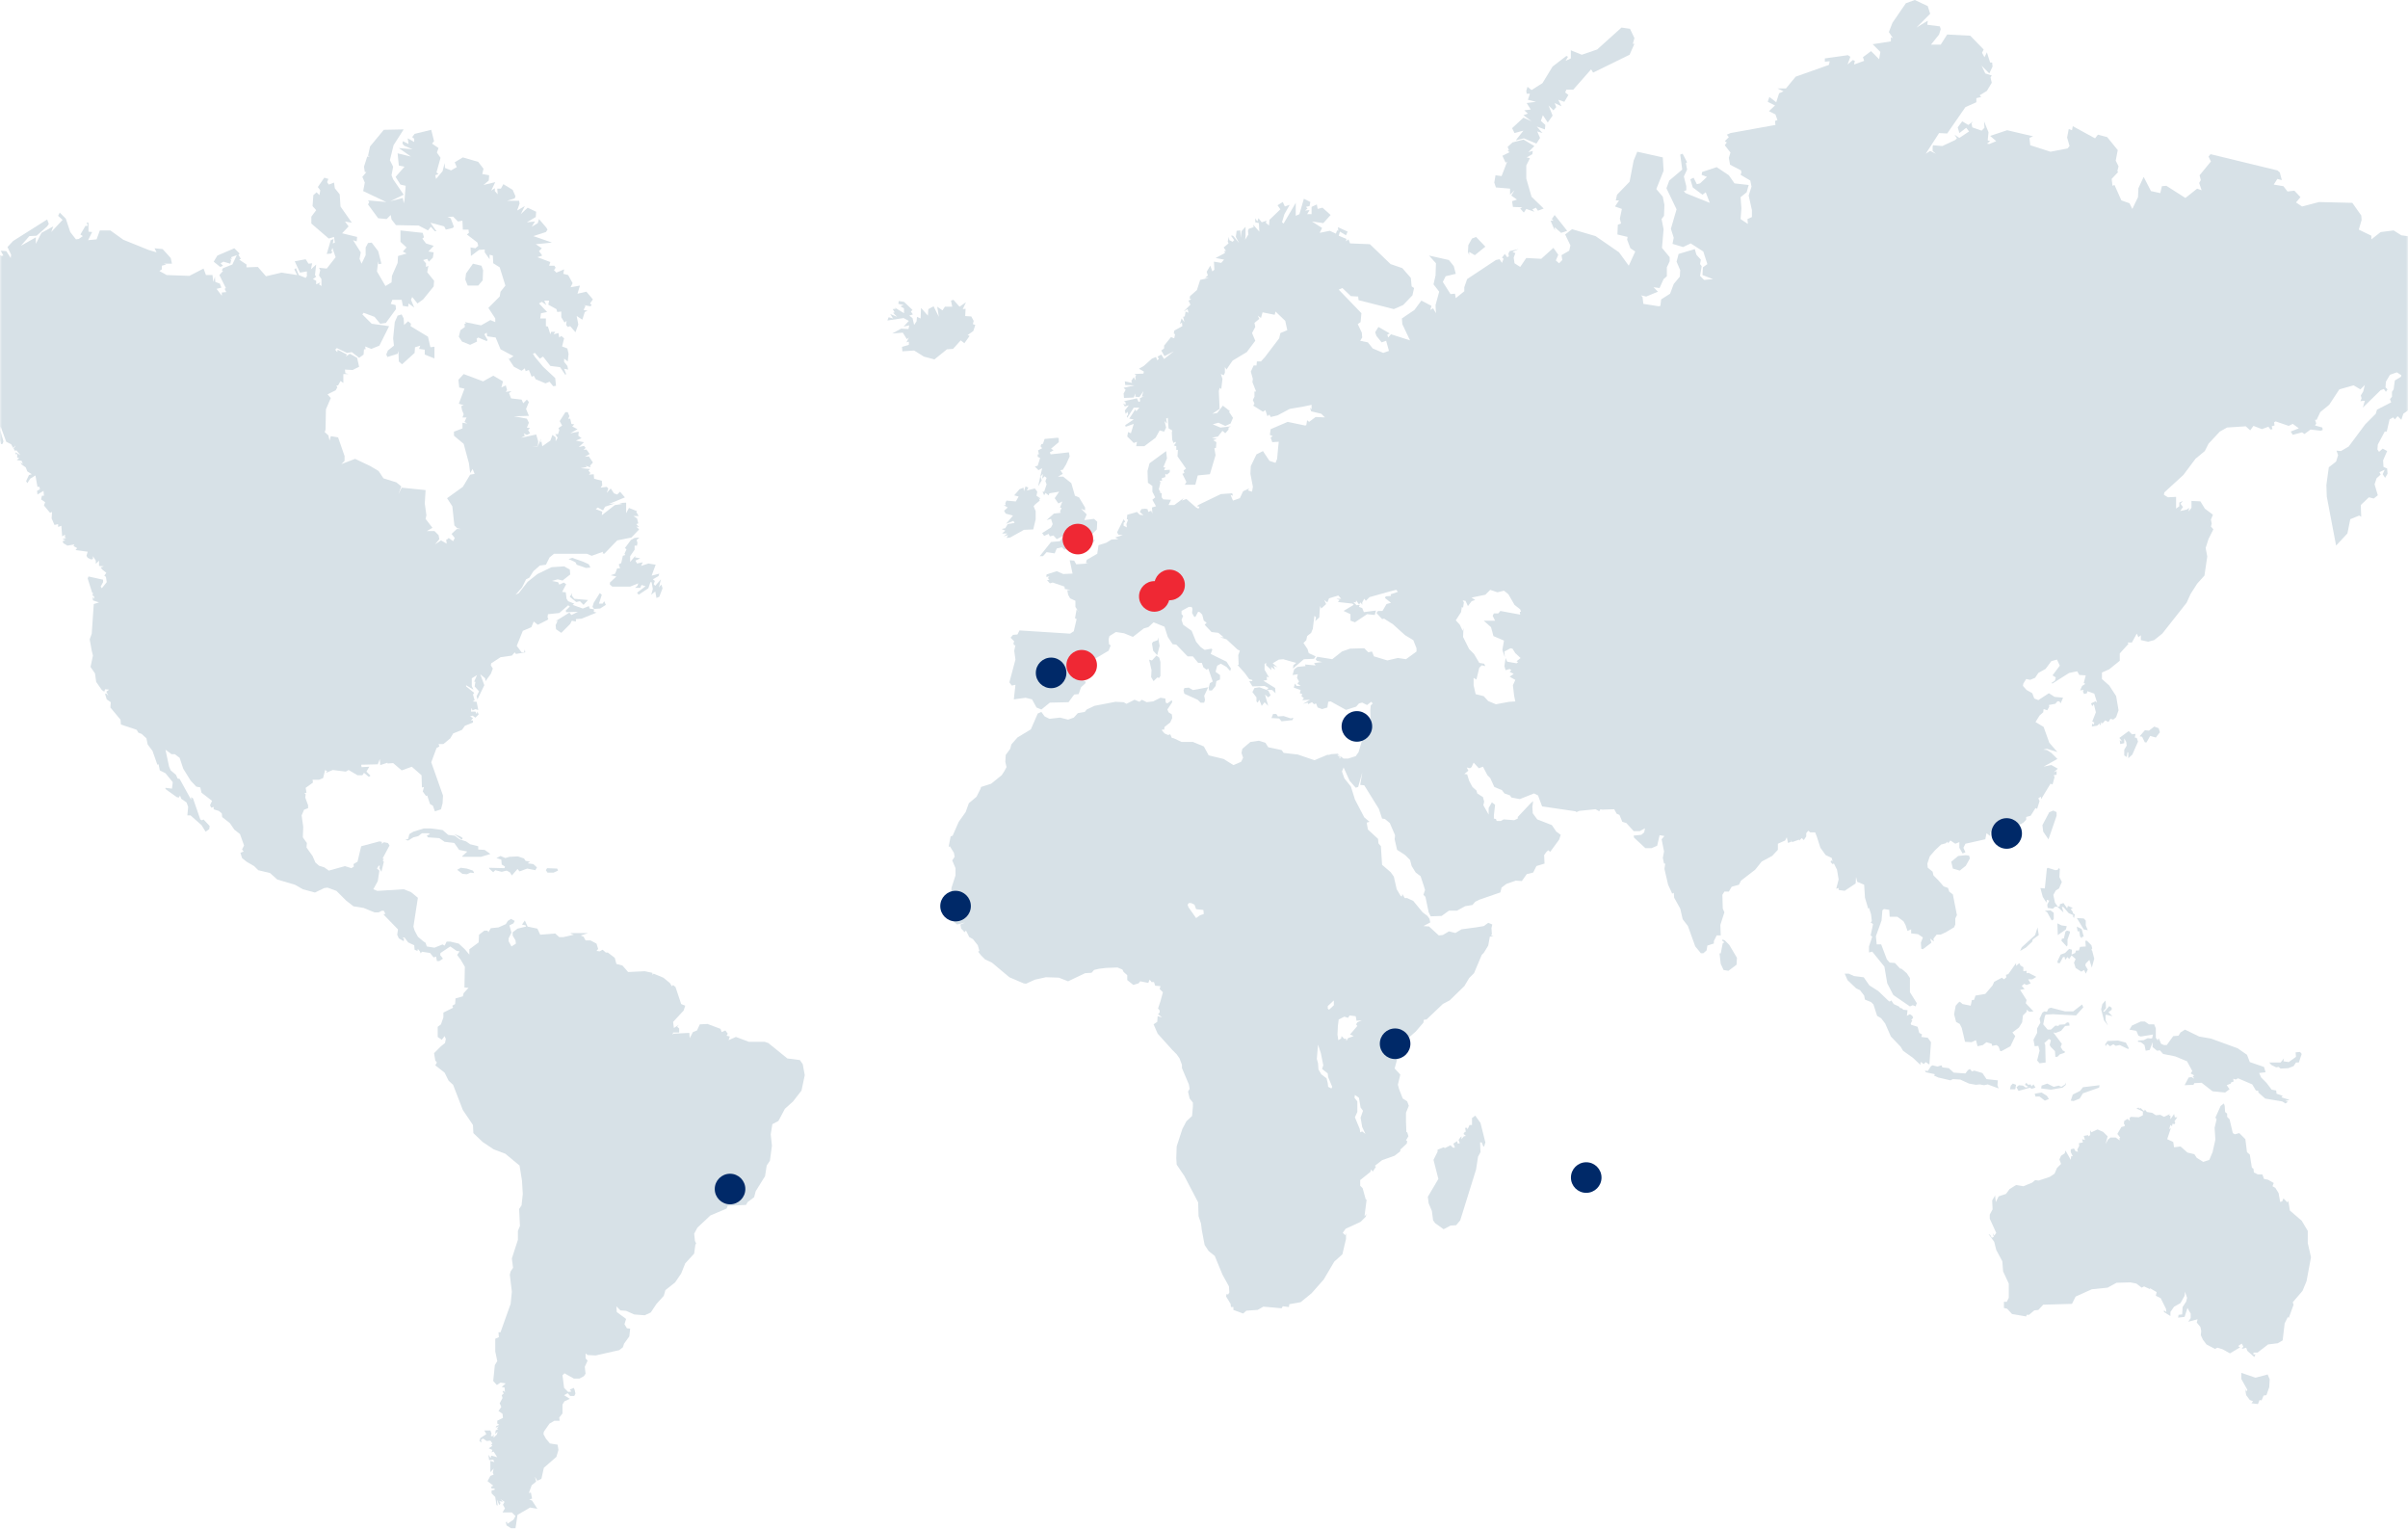<?xml version="1.0" encoding="UTF-8"?>
<svg width="630" height="400" xmlns="http://www.w3.org/2000/svg" xmlns:xlink="http://www.w3.org/1999/xlink"><defs><path id="a" d="M0 0h630v472H0z"/></defs><g transform="translate(0 -36)" fill="none" fill-rule="evenodd"><mask id="b" fill="#fff"><use xlink:href="#a"/></mask><g mask="url(#b)" fill="#D7E1E7"><path d="M451.253 281.965l-.532-.213-.211.213.636.53-.425.213-.529 2.654h-.317l.317 2.757.742 1.592 1.273.212 2.118-1.591.106-1.805-2.013-3.395zM142.817 263.608l.424.636h1.59l1.166-.53-.212-.53-2.65-.107zM125.117 78.338l-4.028-1.168-2.12 1.274.53 1.273-1.483.849-1.591-.637-.105-1.273-.53 2.122-1.697 2.016-.212-.955.848-.318-.53-.425 1.06-3.82-.953-1.38.423-1.166-1.696-1.168.53-.637-.742-2.97-4.345 1.061-.636.848.53.425v.849l-1.696-.955.212 1.486-1.484-.744-.106.637.424.531 2.225.955-3.602-.318 3.18 2.228-3.498-.849.318 3.184 1.483.318-2.331 2.653 1.272 2.016 1.377.318-.318 3.82-.212.742-.212-1.379-3.285.85 3.497-1.699-2.756-4.032-.423-1.06.423-2.23-.848-1.697.954-3.926 2.65-4.139-5.194.107-3.603 4.35-.53 2.441.424.212h-.636l-.848 2.653.212 1.38h.424l-1.06 1.273.636 1.485-.424 2.23 6.042 2.863-4.77-.424.318.424-.318.637 2.65 3.608 2.225.212 1.06-1.062.213 1.168 1.165 1.486 5.936.106 2.438 1.273.741-.955 1.06 1.168h.424l-.318-.425-1.272-1.804 3.604.955.424.85 1.803-.425.317-.319-.848-2.228-.847-.318 1.483-.106 1.272 1.273 1.166-.212.106 2.334h1.483l.107.849-.53.424 2.756 2.122.212.85-.742.637-1.272-.213.106 2.229 2.12-1.593 1.483-.106v.744l1.272 1.803v-1.167l.849.212.105 2.016 1.696 1.062 1.484 4.774-1.271 1.592-.213 1.273-2.968 2.972 1.803 2.759v.955l-1.273-.532-2.437 1.38-4.24-.848.318.424h-.425l.107.848-1.166.85-.424 1.698.848 1.273 2.12.849 1.802-.85-.106-.742.424-.318 2.225.955.212-.319-.848-1.485.636-.424.106.954 2.226.319 1.273 3.077 3.391 1.804-1.166.742-.424-.53 1.696 2.546 2.014 1.061.848-.636.21.743.85-.319.742 1.805.53-.32.53.956 2.543 1.062 1.06-.426.954 1.168.742-.106-.211-2.016-3.18-2.972-2.12-2.546-.53-.849.53-.212 1.271 1.485.848-.53 1.908 2.44 2.544.318 1.378 2.016.211-.21-.529-1.381 1.06.212-.213-.955-.847-1.06v-.85l.954.743.211-2.016-.318-1.38-1.378-.53.531-2.123-.742-.636-.53.425-.212-1.168-1.272.319.425-.638h-1.061l-.212.638-.636-2.016-.53-.106v-2.016h-1.484l.212-1.38 1.59-.318-2.12-2.229.742-.424 1.166.849-.53-1.168h1.272l-.212 1.061 2.12 1.168.212.743 1.06-.107v1.487l.848 1.378.53-.424-.107 1.062.425.53.635-.212 1.379 1.591.742-2.016-.424-2.228 1.484.955.636-2.016.741-.318-1.06-.213.53-1.061-.53-.212 1.802.318.318-.318-.424-.425.742-1.06-1.696-2.017-2.331.53.636-2.122-2.438.425.53-1.061-1.166-2.122-1.273-.319.213-1.167-2.013.85-.637-.638.424-.636-.318-.532h-1.378l.318-.954-3.392-1.273 1.272-.425-.848-1.167.742-.742-1.59-1.061 4.24-.426-4.875-1.697 3.285-1.061.424-.637-.318-.53-1.908-2.229-.318 1.061-1.59.955.848-1.379-2.12.212 2.332-1.38.106-1.379-2.225-1.06-1.803 1.697 1.06-2.123-2.013 1.168.635-1.804-.105-.743h-3.18l2.014-.637.211-.53-.74-1.698-2.44-1.486-.635 1.168h-.954l.106 1.485-.742-.848v-.743l-.954.636 1.06-2.228-3.074.743 1.378-1.167.106-1.38-1.802-.318.318-1.38zM166.029 176.702l-.954.53-1.59 2.123.424.318-.53 1.168.212.319-.636.21-.424 1.912-.636.318.318 1.061h-.742l-.53 1.38-1.165.424 1.483.318-1.695 1.592v.53l.636.53h4.663l2.12-.848-.212.637-.636.53h1.378l.318-.743 1.06.319-2.226 1.697.424.53 2.543-1.697.53-1.591h.318l.318 1.803-.424 1.486 1.06-.849.318 1.698.742-.319.849-2.228-.318-.955-.637.743.53-2.122-1.484 1.698-.424-.425.318-.849-.53-.424 1.485-.849.21-.637-2.013.53 1.06-2.864-1.908-.318-1.907.636.423-.955-1.483.319-.424-.743 1.272-.637-1.378-.212.106-.425-1.378 1.592v-1.485l1.166-1.699v-1.06h.636l.106-.743-.212-.743.742-.637zM128.296 259.363l-1.484-1.06-1.695-.107v-.849l-2.12-.53-1.06-.743-1.697-.53-1.271-.956-1.696-.212-1.484-1.273-3.18-.425h-1.696l-2.756.85-1.06.636-.318 1.273-.74.213.74.211 1.378-.847 1.273-.32.954-.743h1.696l.423.213-.847.424.318.426 2.967.21 1.378.956 2.544.318 1.271 1.804 2.12.425-1.378 1.273.212.106h4.77z"/><path d="M118.863 254.164l1.802 1.38h.318v-.425l-.743-.425zM129.568 263.608l1.696.424 1.272-.318.847.424.53.849 1.484-1.698.53.637 2.014-.743 2.12.425.424-.743-.954-.849-1.484-.212.636-.425-1.166-.212-.424-.636-1.59-.531-2.225.106-1.06.318-1.272-.53-1.06.53 1.272.425.106 1.273.848.53-.106.425-4.028-.106v.212l1.06.955zM120.558 262.97l-.953.531 1.377 1.062 1.166.106.954-.425.955.106-.319-.635-1.59-.532z"/><path d="M209.273 313.267l-3.285-.423-4.982-4.034-.954-.317h-4.134l-3.391-1.274-1.908.85.318-.956-.848-.213.318-.53-.636-.848-.954.424-.318-.849-3.392-1.273-2.014.105-.742 1.593-1.06.424-.847 1.593-.106-1.382-4.134.214-.212.318.106-.638h1.59v-1.06l-.53-.425.424-.53-1.272.85-.212-1.593 2.756-2.97.424-1.274-1.06-.425-1.484-4.457-.636-.53-.318.318-.53-.848-1.695-1.38-2.544-1.06-.318.317v-.53l-2.014-.424-4.346.21-1.484-1.696-1.59-.425-.424-1.592-1.801-1.378h-.53l-.848-.744-.742.424-.848-.105.423-.53-.423-1.38-1.59-.85h-1.272l-.53-.954-.741-.319 1.907-.636h-4.346l-.318.106.954.318-2.756.637h-1.06l-1.06-.955-3.92.318-.743-1.591-2.544-.53-.741-1.593-.743 1.062.954.212.107.318-2.227.53-1.272.956v.848l.742 1.274.107.848-1.167.742-.741-1.378v-.743l.741-1.485-.53-1.91 1.06-.53.32-.637-.956-.53-.847.53-.53.848-1.908.85-2.014.211-.636 1.062-.212-.425h-.848l-1.377 1.061-.107 2.016-2.437 1.805v1.38l-1.166-1.38-1.59-1.487-2.226-.53h-.954l-.53 1.061-.53-.317-2.12.848-2.013-.32-.318-.954-.636-.424-1.378-1.167-.849-1.592-.317-1.06 1.166-7.534-1.803-1.487-1.907-.742-6.89.425-1.06-.425 1.167-2.123.423-2.758-.635-.53.423-.744h.318l-.106.637.53.955.636-2.653-.318-.318.318-.318-.318-.212 1.802-3.396-.424-.636-1.06-.214-.53.426v-.53l-.636-.107-4.769 1.273-.954 4.032-1.06.637.106.637-.636.424-1.696-.53-4.24 1.167-1.165-.85-1.378-.424-.954-.848-.742-1.698-1.59-2.228.105-1.167-1.06-1.486.106-2.76-.423-2.97.636-1.486 1.06-.424v-.743l-.742-2.016.105-.849-.317-.318.53-.107-.213-1.273 1.909-1.38-.106-.743h1.696l1.06-.423.53-2.122.53.318-.318.424 1.801-.742 3.393.424.74-.424 2.333 1.38h1.272l.423-.638 1.273 1.062.424-.319-1.06-1.06.742-1.275-2.014.106-.106-.636 4.346-.107.53-1.379.105 1.592 1.908-.637v.212l1.484-.106 2.226 1.91 2.65-.955 2.544 2.23.106 3.182.529-.106-.318 1.166.849 1.168.318-.106.742 2.229.741.424.53 1.485 1.59-.53.424-1.592.106-2.016-3.074-8.701 1.378-3.714.742-.424-.212-.637h1.272l1.802-1.485.742-1.274 2.331-.955.743-1.06 2.119-.85v-.53h-.53l.53-.637-.741-.425.636-.211.742.53.847-.849-.318-.742-.211.636-.318-.636h-1.167l.107-.955.318.636.742-.318.742.211-.424-2.122-1.06-.106.53-.318-.425-1.486.319-.424-2.12-1.698v-.318l1.907 1.167-.424-.955v-2.016l1.379-.849-.742 1.698.318.106-.212 1.167 1.166 1.274-.636 1.273.21.849 1.803-3.714-1.06-2.865 1.272 1.061.106.743 1.378-1.91.53-1.38-.53-.849.106-.53 2.438-1.591 2.968-.425.742-.85.318.425 2.437-.424-.105-.743-.213.743h-.636l-1.272-1.698 1.59-3.926 2.227-.955.635-1.485 1.06.849 2.544-1.274.212-.318-.212-.318.106-.85 2.968-.318 2.331-2.016.424.319-1.06 1.06.106.424 3.074-.105-1.696.849-.53-.637-3.603 2.229.53-.107-.53 1.168.106 1.06 1.378.956 2.331-2.335.424-.849 1.06.213v-.637l1.484-.106 3.922-1.592-.742-.212.105-.637-1.165-.212-.212-.636-1.59.636-2.65-.955.424-.318-1.59-.637-.424-.637-.212-1.698-.954-.106 1.06-2.016-.636-.424-1.165.53-.318-.636-1.59-.319 1.484-.424 1.271.318 2.014-1.591-.106-1.274-1.484-.848-3.285.212-3.71 1.804-2.544 2.016-2.332 2.971-.848.424 1.696-1.91 1.06-2.122.848-.425 1.06-1.697 1.695-1.486 1.591-.212.954-1.91 1.166-.955h8.585l1.271.53 2.969-1.06-.106.424.424.106 3.391-3.502 3.71-.743 2.014-2.122-.742-.743.742.106-.742-.742.53-.212-.318-1.274-.954-.636h1.378l-.636-1.061.212-.213-2.12-.848-.742 1.379v-2.759l-1.802.106.848.212-2.014.319-3.391 2.652.106-.955-1.697-.636.531-.425 1.378.743.53-.955 2.543-.849-1.483.106 4.133-1.697-1.272-1.486-.742.743-.848-.318-.847-1.274-1.06 1.168.424-1.168-.424-.424-1.59.212.424-.636-.106-1.168-2.015-.53-.105-1.168-1.272.106.423-.424-.529-.637.423-.424-2.436-.213 1.589-.318-.318-.318 1.271.425-.106-.425.742-.85-1.06-1.59-1.06.105 1.273-.742-.848-1.167-.742.106.53-.53-.424-.531-1.378.318 1.378-1.273-2.12-.425 1.484-.636-.847-.637.105-1.061-2.226.424 1.908-1.06-1.378-.743.53-.532-.742-.105-.318-1.38h-.53l.318-.636-.423-1.062h-.637l-1.483 2.334.635 1.168-.953.637.212.53-.318 1.062h-.742l.636.954-.53.955v-1.06l-.848-.637-.53 1.485-2.12 1.486-.212-1.274-.318.319.211-1.061-.847 2.016-1.484.212 1.484-.318.105-1.168-.529-1.803-3.921.848.954-.53-.319-.637.848.425.849-.425-.531-.85.53-.53-.848-.105.53-1.273-.53-1.062-3.392-.636 3.923-.107-.742-1.804.742-1.804-.531-.636-.954.955-.424-.955-2.756-.319-.53-1.379.636-.53-1.483.21.318-.529-.318-1.167-1.166.53.424-1.591-2.544-1.485-2.65 1.485-5.087-1.91-1.379 1.486.212 2.016 1.378.318-1.484 3.926 1.273.424-.636.213.211 1.06.425 1.062-.318.85h1.06l-.53 1.166.741.424-1.27-.211v1.484l-2.227.85v1.06l2.544 2.123 1.378 5.094.318 2.546.636-1.061.53 1.273-1.166.212-1.909 3.184-4.133 2.971 1.378 2.122.53 4.987.742.743.953.212h-1.06l-1.377 1.273.848 1.061-.424.85-1.166-.85-.318.319-.318.106.106 1.062-1.484-.85-1.59 1.061 1.166-1.38-.212-1.06-1.06-1.061h-2.013l1.483-.85-1.801-2.334.212-.955-.424-3.077.212-3.501-6.254-.637-.848 1.698.742-2.016-1.272-1.062-3.392-1.061-1.272-1.91-2.12-1.273-4.028-1.91-3.603 1.38.849-.85v-1.273l-1.697-4.88-1.908-.319-.318 1.167-.318-1.38-.953-.848.212-.637.106-5.306 1.271-2.97-.848-.956 2.12-1.06.424-.743-.212-.53h.424l.637-1.168.74.53v-2.334H91.2l-.847-.212-.107-.955 2.014.105 1.695-.848-.529-2.334-1.908-1.061-1.06.742.319-.53-2.439-1.274-.106.637-.53-.637.424-.424 2.65 1.273 1.272-.212 1.907 1.486 1.167-.85.105-1.38h.425l-.106-.742 1.59.638 2.12-.85 2.543-5.093-4.557-.637-2.438-2.44.318-.425 2.862 1.06 1.483 1.805 1.484-.212 2.65-3.608-.106-1.061-1.272-.319.424-1.06h2.438l.318 1.59 1.378.214.105-.85 1.485 1.061-.849-2.016.318-.742 1.379 1.697 1.484-1.06 2.755-3.396.106-1.486-1.801-2.228.318-1.698-.636.319v-.956l-.742-.848 1.06-.318.424.742 1.06-1.06.211-1.38-1.377-.213 1.377-1.485-2.013-.637-.954-1.274.423-.318-.318-1.166-5.83-.637v2.971l1.591 1.485-.954 1.06.954.532-2.226.637-.105 1.804-1.485 3.395-.106 1.698-1.59.955-2.225-3.82.318-2.653.105.743.742-.106-.847-3.29-1.696-2.229-.955.107-.635 1.167v2.017l-1.06 2.228-.53-1.273.318-1.698-2.014-3.184.953.318.107-1.166-3.922-.956 1.696-1.804-.954-1.273 1.802.318-2.967-4.244-.213-3.183-1.272-1.592-.212-1.485-1.378.53-.424-.637.318-.849-1.06-.318-1.695 2.44.636.85-.212 1.273-.742-.743-.848.743-.212 2.864.953 1.062-1.27 1.698v1.804l4.556 3.925 1.378-.423.212 1.484-.53.213.212-1.167-.742.318-1.06 3.607 1.166-.105.424-.636-.424.105.318-.955.848 2.441-2.331 2.97-2.014-.211.318.636-.318 1.38.636.955v1.804l-.636-.425.318-.53-1.061.53v-.955l-.847-.424.847-.637-.317-.424.317-2.759-1.378 1.273.319-1.592-.954.107-.743-1.168-2.86.531 1.377 2.971 1.801-.318v1.273l-.318.424-1.8-.742-.742-1.804-.425.318.743 1.486-4.135-.637-4.027.955-2.12-2.44-2.967.106v-.743l-1.908-1.274.423-.211-.636-1.062.318-.318-1.378-1.38-4.451 1.91-.954 1.592 1.696 1.38.742-.319-.636-.637.742-.424 1.801.53.213-.954-.318-.318h.53l-.212-.425 1.483-.53-1.165 2.44-2.438.955-.318.53.318.213-.954 1.06 1.696 3.396-.318.212.424.85-1.166.105v.85l-1.378-1.805 1.272-.317-.424-1.062-1.166-.424-.106-1.38-.424 1.38-.212-1.804H53.89l-.636-1.699-3.71 1.91-5.935-.211-1.908-1.061.636-.425v-.955l1.167-.318-.637-.212h2.12l-.318-1.487-2.12-2.334-2.12-.211.53 1.06-2.12-.636-6.57-2.653-3.392-2.44H26.12l-.848 2.334-2.225.212 1.06-2.122-.954-.106v-2.335h-.53l.318.53-.212.425-.318-.212-1.378 2.334.636.425-1.06.743-.742.106-1.484-1.91-1.166-3.502-1.59-1.591-.424.849 1.167 1.06-2.969 3.184.53-1.486-3.074 1.699-1.483 2.864v-1.698l-3.922 2.23 2.226-2.548 1.908-.105 2.755-2.442.424-.636-.424-1.168-8.903 5.625-1.484 1.591.955 2.016-.106.848-1.167-1.802-1.484-.107.742 1.273-.53.107-2.438-1.699h-2.013l-3.71-3.82-3.603-.848-.53.53-4.135-2.865-4.239.743-8.48-2.97-4.981.105.318-.53-.742-.319-.636-.318.212-1.062-1.59.213-.636-1.06-2.12.954-1.696-2.016-.847.637.318 1.91-.318-.213-1.802-.636 1.59-1.91-2.438-1.274-2.65 3.184-2.544.318-.106.743-.636-.425 1.06-1.06-1.696 1.06-.53.637 1.273.849-.743.212-.317 1.38-.53-.531.424-1.061-.424-.53-3.604 2.864.318-.849-.318-.106-.53 1.38 1.06 1.06-1.59-.848-.848 1.486 1.166.105-1.484.213.954.955-.954-.425-.212 1.486-1.802 2.335-4.769.743-.107 2.12h.425l-1.59.744 5.3 3.714.954 1.061.529 2.228 1.695.743.955-1.06-.212 1.06 1.802-.318.212.424-.742.955 1.166 1.167.106-.848 3.603.742-2.437 1.061-2.12-.53-.742-1.06.424 1.06-.212.742.941.143-.623 1.768-3.816-.531-.954-.848.636-.425v-1.274l-.424-.212h-1.378l-2.437 1.698.53.637-1.59-.106-3.71 2.334 1.59 1.592 2.437.424-1.483.53 1.59 3.078 2.65.637 2.65-.637 1.06.743.105-.53-.742-.531h.636l.742 1.803 2.014-2.758 2.12.318-.424 1.167h-1.06l1.378 2.971-.53 1.698-2.544.213-1.59 2.016-1.483.318-.743.53v.743h-1.166l-1.907 1.591-.53 2.123-.743.425.318.53-.529.849 2.013-.743-1.272 1.061h1.166l-.318.743.424 1.061.848-.424.636.212-.318.636.425.213h1.589l-1.59 2.546.318 1.061 1.272.107-.954.212.743.85 1.695.21 1.272-2.121-.318-.743.636-1.061 1.59-1.061-1.908 2.228 1.484 3.184-.636 1.38.954.424-.424.423.424.85-1.272.637 2.968-1.168.954-1.485v1.485l1.377.107 1.378 2.016.424-.425-.318-.955.848-1.062v.638l.848.849 2.862-1.91-1.378 2.122-.211 1.06h.424l-1.485 3.927-1.06.742-.424 1.062-3.179 1.697-.636 1.804.53.318-2.12-.742-4.24 3.184-.317.106.423.955.212-.955 1.272.318-.212-.85.424.744.848-.212 1.06-1.805h.212l-.106.955 3.392-1.804.423 1.061.424-1.273 1.696-.53-1.06-1.592.954.637 1.697-.637-.425-.318 1.273-.213v-.848l2.12-.85.105-.848-.318-.106 1.696-1.061.106-.743.636.212.742-1.06 1.908-.85-.212-.53.318-.637 1.484-1.38-.742-.742-1.06-.106.318-1.38 2.967-2.44-.954-1.274 1.06.318 1.696-2.97 2.333-1.592 1.06-4.35v2.015l-.85 2.335.955.212 1.696-1.274-1.484 1.91 2.014.85-2.756-.425-1.908 1.061-.106 1.91-1.06 2.334.636.426 1.167-.637-.743 1.38h-.954l-.212.741.424.425 1.485-.425 1.377-1.273-.106.85.53-1.168.636-.106.317-1.062.107.956.318-1.592 1.908.424 1.06-2.334-1.167.318.637-1.06-.742-.32 1.802-1.909-.318 1.485.424-.212v-.955l.53.85 1.801-.425-.212.955h.954l-.954.53 1.378-.424-.53.637h1.166l-.106.53 1.06.955.636-.637 2.014 2.016 5.51-.211.108.636 1.484.636 1.483-.318.742-1.061 1.166.955-.424.213v.955l-.424-1.698-.318 1.38-.53.423 2.544 1.593 1.152-1.154.082.09-.28.32v1.273l1.378 1.274-.212.425 2.014 1.38 1.06-.531v-.53l-1.802-1.592.211-.426 1.378.956.318-.637.53 1.38-.105.743.848-.319.212.955.424-.106.211-.637-.847-2.971.105-.954 1.484 4.032 1.273.636.53.955.635-.637-.212.425-.318.318.318.637.424-.106 1.06 1.273-1.272-.743v.53l.424-.105v.955l.53.106-.636.53 1.272.212.318.85-.636-.531.318.636 1.06.744.424 1.06 1.166.743-.743.212-.741 1.593.318.53.742-1.167 1.378-.85.53 2.972h.53l.106.637-.742.423.106.956 1.59-.956.105 1.274h-.53l-.212.955 1.06.743-.318.849 1.59 1.91.53-.212-.105 1.697.742 1.698.953-.212v.742l.848-.318.212 2.759.742-.424v.742l.318.106-.953.319.74.318-.74.213.21.53 1.061.636 1.802-.318-.213.425.955.53-.424.531 3.18.425-.318 1.06.318.531.848.425.53-.106v-.743l.741 1.167v.849l.848-.849v1.38l1.272.106-.848.318.425.53 1.06.85-.53.742.423.318.212 1.38-1.272 1.591-.318-.424.636-1.167v-.637l-3.815-.849-.212.53 1.165 3.714h.212l-.106.743.424.212v.637l-.424-.424.106.848 1.59.532-1.378.424-.53 7.746-.53 1.485.53 2.972.318 1.273-.635 2.971 1.166 1.698.317 2.228 1.484 2.122.636.425.213-.637 1.06.106-.742.53.529 1.062-.636-.637-.211.212.423 1.38 1.06.742-.105 1.38 2.65 3.184.105 1.273 4.134 1.38.423.741.849.32 1.271 1.167.318 1.591 1.272 1.698 1.272 3.608.318-.107.318 1.593 1.484.742 1.908 2.335-.213 1.698-1.695-.213v.318l2.968 2.123.53.106.317-.53.318.848 1.378.955.425 1.167-.212 2.229h.848l2.861 2.546 1.06 1.698.954-.637.106-.848-1.59-1.698-.424.212-.424-.212-1.907-5.518-.53-.318.105.636-.211-.212L47 239.733l-.53-.107-.425-.955-1.377-1.166-.424-.956-.954-4.456 1.59 1.167h.847l1.273.955.954 2.865 1.908 3.077 1.483 1.592 1.06.212.318 1.379 2.757 2.123-.531 1.167.318.637.636-.213v.637l1.378.424.742.637.106.956 2.014 1.59 1.165 1.698 1.485 1.168 1.06 2.971-.531 1.061.424.53-.847.32.423 1.378 1.167.955 2.013 1.168 1.06 1.06 3.074.743 1.907 1.699 4.665 1.38 2.013 1.166 3.18.85 2.438-1.169.847-.106 2.332.85 2.544 2.545 1.908 1.487 2.65.424 2.862 1.167h1.06l.847-.424h.53l.424.849h-.424v.212l3.71 3.82-.212 1.38.425.954 1.27.743.107-.637-.424-.318h.53l.954 1.273 1.59.743.105 1.167.743.32.106-.531.529.635.213.533.318-.426 2.12.318.953 1.168.636-.213.212 1.168h.636l.954-.638-.742-.954.106-.531 2.544-1.699 1.696 1.17.741.104-.635.956.953 1.274 1.061 1.802-.107 5.414 1.06.105-1.27 1.38-.214.848-1.907.53-.106 1.486-.742.425.212.53-2.544 1.273v1.273l-.636 1.804-.848.637v2.653l1.06.743.742-.955.318.743-.212 1.06-1.06.85-1.802 1.804.318 1.91.424.53-.424.743 2.438 1.91 1.06 2.123 1.166 1.06 2.543 6.58 2.65 3.924.106 2.124 2.438 2.334 2.862 1.91 3.074 1.167 3.71 3.077.635 3.926.212 3.503-.318 2.97-.636.955.212 4.458-.53 1.273v2.334l-1.589 4.88.317 2.442-.636.955-.212.85.531 4.455-.319 3.183-2.65 7.428h-.53l.107 1.273-.954.424v3.291l.53 2.546-.636 1.06-.424 4.139.954 1.062.954-.637 1.378.212-1.06.955.742.106.106 1.274-.318-.425-.318.212.318.53-.53.425.212.743-.742 1.38.424.954-.742 1.061 1.06.743.106 1.062-1.484.743v.742l.53.318-.742.32-.212.424.848-.32-.53.532.424.105-.742.425-.106.954.636-.636-.212.744-.848.848v-.848l-.318.53-.424-.212.212-.53-.318-.85h-1.59l.53.954-1.59 1.062-.211.743.53.425-.107-.742.53-.32.954.637.954-.106.53.743-.318.318.318.318-.954.636.954.426-.212.635.53-.211.954 1.485-1.59-.425-.106.638-.636-.85.212 1.38 1.06-.106.318.637-1.06-.318v2.97l.848-.956-.212 1.062.212.53-.848.32-.742 1.38 1.484 1.166-.53.319.106.424h.742l.106.319-.848.213v.742l.954.954.318 2.123.318.106-.212-1.592.636 1.486.318-.532-.318-.53.954.213-.636-.744 1.06.744-.424.742.53.955-.636 1.061h2.438l.953.955-.53.955-1.59 1.062-.105-.53-.318.104.212.85 1.165.743h1.166l.53-3.502 3.287-1.91 1.907.32-1.378-2.123-.742-.319.742-.211-.318-1.593-.53.106.742-2.016 1.166-.955-.318-1.273.636 1.06 1.06-.53.636-2.865 3.286-2.865.53-1.803-.212-1.38-2.014-.318-1.06-1.274-.637-1.168.107-.636 1.484-2.122 1.272-.742h1.378l-.106-.849.847-1.062v-2.335l.53-.848 1.378-.637-1.484-.955.955-.53.635.743h1.06l.319-.637-.213-.955-.212-.53-1.06.423.424.53-.848.108-1.06-1.062-.424-3.289.53-.531 2.438 1.38h1.485l1.165-.636.424-.637-.212-1.804.742-1.592-.53-.637v-1.272l.53.423 2.12.106 6.147-1.38.954-.742.318-.956 1.378-1.909.213-2.017-.849-.104-.636-1.062.424-1.38-2.438-1.804-.106-1.485 1.06 1.06 1.484.108 2.12.954 2.756.213 1.59-.744 1.483-2.228 1.909-2.121.423-1.487 2.544-2.015 1.59-2.335 1.06-2.653 2.331-2.547.318-2.333.213-.32-.318-.634-.213-1.911.85-1.593 3.39-3.183 4.24-1.803.318-.742 4.77-.214.423-.742 1.696-1.274.424-1.591 2.439-3.926.424-2.76.847-1.273.53-3.926-.318-2.972.424-2.652 1.59-.849 1.696-3.183 2.12-1.91 2.225-2.865.848-4.033-.53-2.864-.742-1.062zM-53.373 116.644l-.804-.806 1.122.169-.318.637z"/><path d="M156.914 191.134l-1.59 2.547-.318 1.06.423.531 1.591-.106 1.484-.955-.424-.955-.424.637h-.954l.742-2.334zM154.052 183.6l-1.377-.637-2.968-1.06-.954.318 1.802.848.318.637 2.437.849 1.166-.106zM126.282 109.322l.106-2.653-.423-1.167-2.226-.53-1.803 2.545-.21 1.593.635 1.591h2.756zM149.07 192.088l1.696 1.38.954-.212.954.955 1.166-1.274-3.604-.318-.636-.849.106-.636zM385.96 327.805l-.847.636v1.803h-.636l-.53 1.17-.106-.425h-.53l.213 1.167-.213-.213-.423.636.636.53-.531.107-.636.743v-.743l-.317.32-.426.635.32.85-.532.106-.21-.638-.955.638.424 1.06h-.53l-.635-.637-1.485.744-.317-.213-1.591.638v.529l-1.059 2.124 1.272 4.986-2.756 4.67.212 1.697.847 2.015.319 2.442.53.742 2.226 1.591 1.802-.954 1.483-.106 1.06-1.273 4.134-13.265.53-3.395.636-1.166-.107-2.548h.425l.423 1.06h.213l.317-1.06-1.27-5.093zM332.435 217.874l-.636-1.274-2.332-.848-1.272.212-.53 1.06 1.06 1.38v1.061l.319.319.423-.743.636 1.591.742-.955.954.955-.848-2.97.848.742zM332.647 223.816l2.014.107.636.742 2.862-.318.212-.637-.636.213-1.907-.637-1.484.105-.425-.636h-.847zM249.338 127.256l2.014-2.229.954.742 1.378-1.91-.53-.211 1.484-1.061.53-1.592-.636-.213.212-.849-.636-1.167-1.59-.106.106-1.91-.742.106.848-1.803-1.696 1.167-1.59-1.804-.635.212.317 1.592h-1.908l-.636.955-1.378-.955.424 2.652-1.378-2.758-1.378.742-.106 1.697-1.801-2.016-.106 2.76-.954-.425-.106 1.168-.636.955-.424-1.804-.848-.638.954-.317-.53-.743.424-.424-2.226-2.122-1.377-.214-.106.744 1.377.318-.848.319.954.53v1.273l-2.437-1.485.318.318-.848.106.53.85-.424.105 1.06 1.061-1.802-.742.742 1.167-1.166-.318-.318.848 4.24-.636 1.377.742-1.378 1.486 1.484-.32-.212.957-1.908-.106-2.331 1.274 2.755-.213 1.06 1.698.53-.424-.636 1.273.636-.213v.848l-1.802.532.106 1.166 3.074-.211 2.544 1.592 2.755.742 3.287-2.652zM300.638 208.536l.636 2.76-.106 1.803.636 1.062.954-.956.53.106.318-.53v-3.608l-.318-1.167-.742-.53-1.166 1.273zM312.085 216.494l-1.059-.636-1.166.106-.213.636.213.85 3.497 1.59.742.744h.953l.213-.743-.213-1.061 1.06-2.228zM303.394 204.928l-.424-2.228-.106.743-1.166.424-.318.424.318 1.91 1.06 1.167zM263.011 174.156l-.953.212.953.424-.847.744h1.377l-.954.743 1.166-.32-.424.743.954-.105 3.604-2.017 2.438-.106.636-2.653V169.7l-.53-1.273.317-.424 1.273-1.061-.318-.85.318.531.105-.318-.954-.637.212-1.06-.636-.85-2.12.531.425-.743-.742-.318-.424 1.273-.106-.955-1.06.425-1.378 1.591 1.166.319-.742 1.273-2.438-.212-.318.636.106.53h-.53l1.06.637-.954.85.424.742 1.908.53-1.802 2.123 1.908-.743.318.53-1.802.319z"/><path d="M271.49 157.815l-.742.212.954.955.955-.53-1.06 4.775.953-1.592-.317-.955.635-.742-.211 1.273.636-.637.529.425-.318.849.318.848-.636 1.91h-.424l.424.955.318-.636.848.636.212-.53 2.544-.425-1.166 1.698.954 1.38 1.06-.531-.636 1.591.424.107-.424.954.211.319-1.801.212-1.908 1.698 1.167-.319.423 1.38-.423.849-2.332 1.485.529.744 1.166-.532.318.638.955-.213.847.955 1.908-.955-1.06 1.486-2.331.211-2.969 3.715h.848l.954-1.061 2.12.318.53-1.274 1.377-.317.636.635 1.803-.53.424-.636 1.272.53 3.603-.743.955-1.166-1.379-.107-.318-.53 2.12-2.123.106-2.016-.848-.743-2.544.319.636-1.486-1.483-1.485 1.06.424v-.743l-1.59-2.652-1.06-.425-.954-3.29-2.12-1.697h-1.378l1.272-.742-.636-.956.636-.105.847-1.38.954-2.123-.211-1.06-4.77.53-.212-.53.955-.531-.636-.425 2.013-1.697V150.6l-.318-.107-3.391.319-.425 1.273-.424.106-.211.53.424.531-1.06.53.211 1.062h-.318v.636l.636.319zM410.022 96.376l-3.286-4.139-.743 1.062.424.425h-.741l.635 1.485.53 1.061-.105-.849 1.695 1.486zM398.574 70.167l-2.014 2.546 2.12-.53 3.287 1.38.953-1.486-.742-1.698 1.378.424-1.484-1.697 2.119.742.107-1.167-1.167-1.06.53-1.486 1.273 1.91 1.271-1.804-1.06-2.654 1.272 1.274.742-.848-.423-1.061 1.801.848-.848-1.697 1.59.53 1.06-1.804-.849-.637.319-.743h1.802l4.664-5.305.53.849 9.539-4.67 1.271-2.864h-.424l.424-1.485-1.165-2.441-2.226-.319-6.36 5.73-4.028 1.38-2.861-1.167v2.121l-1.378.638.636-1.061-.424-.213-3.604 2.76-2.65 4.35-2.86 1.803-1.06-.848-.319 1.06.106.743h.848l-.53 1.593 2.12.53-2.438.319 1.06 1.697-1.696.212.954.85-1.166.424 2.12 1.591-2.12-.955-2.968 2.76.635 1.272z"/><path d="M395.076 85.341v1.592l1.165-1.167-.846 1.38 1.484 1.06-1.273.425.212 1.485 2.439.106-.531.319.954 1.06.636-.954 2.12.742-.53-.636.953-.425.502.781 1.512-.568-3.179-3.077-1.378-4.775v-3.396l.954-1.91-.848-.212 1.484-.85.106-.848-1.167.318 1.591-1.591-2.862-1.698-2.862.743-1.272 1.167.319.849-.319.212.53.318-1.908.955.848 1.804.424-.318-1.484 3.82-1.59-.213-.317 1.91.424 1.274zM384.372 101.894l1.483.849 2.756-2.228-2.437-2.547-1.06.424-.954 1.698-.107 1.804.319.849zM603.773 357.941l-1.588-2.652-3.075-2.653-.424-2.548-.212.424-1.06-1.06-.318.743-.53.21-.423-2.333-.85-1.38-.74-.423.318-.85-1.485-.849-1.059-.212-.425-1.167h-1.166l-1.059-.53-.106-.956-.424-.319-.53-3.395-.742-.636-.424-3.396-1.59-1.592-1.166.318-.529-.318-.849-3.607-.635-.638v-.848l-.531-.424-.105-1.592-.212-.637-.848.637-1.378 3.077.318.425-.53 2.228.212 3.078-.741 3.289-.85 2.017-1.589.53-1.696-1.062-.636-.955-1.801-.424-1.804-1.592-1.694.212-.212-1.379-1.59-.743.954-2.865-.425.212.318-1.062.425.32.106-.637.529.106.212-.318-.212-.425.743-1.06h-.636l-.212-.85-.955 1.38v-.955h-.423l.318-.426-1.59.743-.954-.53-1.167.107-.953-.637-1.377-.212-.532-.638-.211.426-.954-.85-.211.212-.319-.317-.53.317.424.108 1.272.636v.955l-1.06.53-2.12-.107-.317.32.105.742-.636-.53-.847.53-.107.849h.212v.53l-.847.212-1.06 1.804.742.956-.212.212.106.53-1.061-.742h-1.378l-.635.53-.637 1.167.531-2.016-1.167-1.166-1.483-.637-1.59.743-.318-.532v1.273l-.53.319v-.32l-1.165.214.317 1.06-.742-.211.213.85-1.06.212.105.636-.53 1.061.212.53-.636-.106-.424-.742-.847.211v.744l.53 1.061h-.424l-.106.956-1.38-2.441-.21.742-.954.637-.424.954.424 1.168-1.06 1.061-.636 1.486-1.273.848-2.86.954-.955-.104-.741.637-2.333.955-1.907-.32-1.697 1.062-.953 1.274-1.909.636-.74 1.485-.213-1.804-.106.32-.636 1.06.107 2.335-.742 1.38v1.06l1.695 3.714-.529.743-.424-.743.317 1.062-.53.211-.423-.742-.425-.212 1.485 2.016.53 2.121 1.588 2.971.213 2.653 1.484 3.184v3.715l-.53 1.06h-.742v1.592l.847.212 1.274 1.379 3.708.637.106-.425h.636l1.378-1.167 1.06-.105 1.273-1.38 7.525-.213.953-1.91 4.24-1.91 4.134-.424 2.332-1.274 3.603-.105 1.59.318 1.379 1.061.635-.318 1.59.742-.106-.318 1.801 1.06-.212.956 1.273.637 1.378 2.76.105.847-.636-.424v.424l1.696 1.062v-1.062l.955-1.379 1.694-.956 1.061-1.909.107-1.06.53 1.592-.213.954-.953 1.486-.106 1.909-.955.106-.106.743 1.696-.212.743-2.334.846 1.486v1.167l-.635.954 2.439-.637-.213.85.954 1.167.212 1.061-.107 1.06.531 1.168.953 1.274 2.226 1.166.636-.318 1.38.425 1.906 1.062 2.65-1.593-.529-.319.953-.636.425.743-.425.636 1.165-.318.319.848 1.802 1.593.318-.743-.53.106v-.53h1.06l2.755-2.122 2.545-.318 1.271-.743.53-4.458.848-1.697.213.319 1.271-3.502-.212-.637 2.544-2.971 1.06-2.547 1.165-6.26-.848-3.714zM590.1 396.353l-3.71-1.274v1.593l1.59 2.865-.318.423-.317-.849.317 1.804.955 1.274.848.318-.425.53 1.696.213.425-1.06.53.105.53-1.274.741-.106.743-2.121.106-2.018-.53-1.272zM594.235 314.54l1.272.637.636-.106.529.425 2.013-.107 1.378-.53.636-.955h.744l.742-2.228-.426-.53-1.165.105.105 1.168-1.907 1.379-1.378-.212.106-.742-.848 1.06h-2.967zM532.441 280.585l-3.498 3.184-.423.955 1.484-.85 1.697-1.592.104-.53 1.59-1.167-.318-2.016zM546.008 282.072h-.423l.104 1.484-1.484.107-.317.955h-.742l-.21.637-.955.424.106-1.273-.742-.211-1.06 1.06-1.166.424-.849 1.803.106.425h.53l.848-1.591h.424l.107.743.635-.743.425.531.636-.956 1.059.956-.424.954.424 1.38 1.484.955.742-.425.423.956.531-1.061-.635-1.062.104-.53.955-.955.636 2.016.636-2.336-.53-2.014-.212-.32.212-.318-.212-.848zM543.57 279.63l.424-.106.212 1.38.424.53.106-.424h.425l-.53-2.016-1.273-.637zM540.39 279.63l-.423 1.805-.531.105-.105.532 1.378 1.484.21-.318v-1.485l.637-1.804v-.319l-.742-.211zM538.27 277.508l.106 3.077 2.12-1.485.213-.85-1.379-.211zM545.16 276.235l-1.8-.106 1.8 2.97 1.06.213-.53-1.273v-1.274zM534.455 270.61l.954 1.487.106-.743.636.211-.53 1.062.106.85 1.377.211.532-.53h.635l1.59 1.485-.424-1.486.425.106 1.377 1.592 1.272.53-.212.212.318.532.211-.955-.529-.32v-.318l-.53-.741.53-.319-1.272-.531-.212.636-.953-1.379-.955.318v.532l-.53.105-.741-1.06-.425-2.017.637-1.167.847-.53.742-1.698-.636-1.274.106-2.122-.318-.212-.213.424-.636.107-2.013-.637-.212.212-.529 5.2-1.166-.107zM537.317 274.75l-.848-.637-1.483.106.635.424 1.166 2.122.53-.318zM514.317 262.44l1.06-1.91-.212-.742-.848-.107-2.014.213-1.801 1.485.423 1.804 1.802.53zM538.06 249.389v-.955l-.849-.426-1.06.426-1.8 3.395.21 1.698 1.378 2.016zM557.773 228.06l-.848-.848-2.437 1.804.53.636v.319l-.425-.424.106 1.061 1.06-.213v-1.272l.53.954.106.955-.635 1.061v1.486l.635.424.212-1.274.212.107v1.486l1.06-.956 1.484-3.395-.318-.955-.532-.107.213-.954zM561.164 230.183h.425l.954-1.698 1.483.424 1.061-1.379-.319-1.06-1.166-.426-1.377 1.062-1.061-.106-1.377 1.591.637.106zM504.778 314.435l.425-5.837-.85-1.167-1.696-.212.213-.637-.742-.425-.424-1.591-1.696-.53-.105-.318.423-.849-.318-.106.53-.53-.212-.532-.636-.424-.847.424.105-.318.106-1.167-1.06-.106-.637-.531-.104.212-.425-.53-1.378-.636-.636-.956-.423.318-.425-.318-2.543-2.441-2.333-1.485-1.483-2.122-2.544-.32-1.378-.635h-1.06l.741 1.698 2.228 2.122 1.06.53 1.059 1.38.212 1.062 1.59.635.636.637.953 2.971 1.06.637 1.06 1.38 1.485 3.394 2.544 2.654.636 1.06 2.65 1.91 1.906 1.805v-.637l.212-.106.636.531.53-.531zM557.137 305.309l1.801.319.53 1.272.636.213 3.18-.531-.211.956-.318.106-.848-.106-1.061.53-1.483.106v.318l.741.106.955.743.318 1.486 1.06-.213.741-2.016v1.273l1.167.956.742-.105.847.954 3.179.636 3.074 1.274 1.379 2.547-.425.636.954.53-.423.212.423.638-.742-.425-.74.106-1.062 2.016 2.333-.106.211-.425 1.909-.106 2.862 2.23 3.285.317 1.166-.85-.742-1.06 1.06-.425.105-.318.637-.211-.106-.743.636.211.636-.318 3.71 1.593.953 1.59.637.107v.424l1.801 1.591 4.452.744.847.53.636-.424-.636-.211 1.061-.32-2.12-.636.318-.425-1.591-.53-.104-.85-1.168-.211-1.378-1.805-1.376-1.38-.53-1.166 1.695-.212-.424-1.38-3.71-1.273-.741-1.91-2.439-1.698-6.996-2.546-3.072-.53-3.71-1.805-1.167.742-.53.85-1.377.106-1.696 2.334h-.742l-.742-.318-.53-1.273-.212-.106-.106.53-.53-.743v-2.44l-.424-1.062h-1.378l-1.06-.742h-1.06l-2.33 1.06zM549.718 300.003l.742 2.866 1.06 1.379-.637-1.379v-1.274l.106-.212 1.697.425-1.06-1.062.848-.636v-.53l-.636-.425-1.273 1.485-.318-.106.742-.848-.106-2.016-.848.954zM532.97 306.157l-.952 1.804.318 1.699.954-.107.317 1.275-.636 2.546.636.742 1.59-.212-.106-4.563-.212-.53 1.166-1.061.53.32-.319 1.271.32.531 1.06 1.061.104 1.486h.53l.636-.637 1.273-.425v-.424l-.425-.105-.635-.956.318-.849-2.226-2.972.636.106 1.378-.53 1.06-1.272 1.166-.107-.106-.743-.53-.106-.636.53-1.484.106-.106.32-.849-.107-1.165 1.06h-.848l-1.165-1.379.423-2.122.212-.424 1.907-.106 6.043.317 1.906-2.122-.317-.742-2.332 1.804h-2.118l-3.71-.954-.637.211-.424.849-.636-.106-.53.318-.742 1.592.213 1.06-.85 1.487zM525.87 320.907h1.378l.212-1.166-.848-.32-.53.532zM529.261 319.952l-1.06-.106-.636.531.53.956 3.074-.85.318.32 1.06-.32-.53-.848-.53.53-.212-.53-.636.106-.53-.532-.318.532.848.531-.636.21zM533.607 322.817l1.378 1.062 1.06-.424-.53-.85-1.378-.848-1.801.317.212.743zM539.65 320.483l.848-.742-.212-.637v.53l-.955.638-.742-.32-1.272.32-1.696-.85-1.483.53-.106.744 2.543.318zM544.1 323.348l.849-1.38 4.24-1.485.105-.637-4.345.531-.743.956-1.907.954-.53 1.592.741.107zM550.777 309.13l.106.53.424-.637.742.637.848-.53.636.423 1.06-.212 2.226 1.062.106-.32-.742-1.379-2.014-.53-2.756.106zM511.242 301.277l.53 2.016.955.53.529 1.062.849 3.608 1.696.106 1.165-.53.424 1.59 1.378-.318.954-.742 1.379.424.105.53 1.166-.212.53.425.424 1.167h.317l2.333-1.273 1.272-2.653-.743-.956 1.697-1.273.848-1.38.211-1.804.954-.954v-.53l.743.53 1.06-.106-2.015-2.122.212-.848-1.695-2.654 1.166-.213-.743-.848.318-.213.318-.318.636.318 1.06-.423-.636-1.061h1.06l1.06-.638-2.014-1.06-.53.105v-.636l-.848.106v-1.06l-.741-.426-.318-.636-.848.742v-.742l-2.014 2.864-.636.213.105.637-.636.53-.529-.424-2.014 1.06-.423.956-1.91 2.228-2.543.425-.423 1.168h-.531l-.318 1.484-2.12-.424-.741-.637-.106.106-.211.106-.743.85zM522.584 319.847l.106-1.274-2.968-.319-1.06-1.591-2.12-.635-.636.211-.529-.637-.53.319-.636.848-3.073-.212-1.274-1.168-1.695-.21-.212-.532-1.06.319-1.271-.32-.423.213-.85 1.275-.74-.106.21.423 2.439.53-.32.32 1.168.53 3.18.742.635-.319 1.908.107 2.332 1.061 1.801.319.955-.106 1.167.212.953-.212 2.861 1.06z"/><path d="M498.63 36.849l-3.497 5.093-.954 2.44 1.06 1.593-.53-.213v1.06l-4.77.743 2.014 2.016-.318 1.911-.848-.85-1.272-1.272-2.12 1.59.318.956-2.65.956.212-.956-.53-.212-1.379 1.168.743-2.016-.636-.425-6.041.848v.85l1.272-.106-.213.954-8.69 3.078-2.545 3.077h-2.225l1.589.743-1.165.53-.742 2.335-1.802-1.38-.425 1.274 1.909.954-1.59 1.487 1.697.848.529 1.486-.636.211.107 1.062-11.766 2.122-.954.425.53.636-1.06 1.061.53.319-.53.743 1.484 1.91-.424 1.38.317 1.803 2.863 1.486.105.53-.21.637 2.542 1.485.318 1.592-.741 2.334.847 3.82v1.805l-1.166.53.106 1.273-1.907-1.273.211-2.76-.21-2.97 1.588-1.274.53-1.91-3.71-.424-1.483-2.122-3.18-2.122-3.815 1.273-.107.743 1.378.53-1.801 1.698-.849.212-.848-1.697-.848.424.636 2.122 2.543 1.91.85-.637 1.059 2.76-6.36-2.547-.424-.53.637-.213v-1.061l-.637-2.547.848-1.803-.318-1.698.318-.212-1.165-2.23-.636.214.529 3.926-3.392 2.864-.742 2.016 2.65 5.518-1.483 5.094.741 2.334-.317 1.592 2.756.848 2.013-.954 3.287 2.122 1.059 3.289-1.165.849-.108 2.016 2.757 1.062-2.332.211-1.06-1.061.424-2.547-.423-.53.21-1.167-1.163-1.274-.427-1.485-4.238 1.273-.531 2.016.955 2.23-.106 1.696-1.591 1.91-.953 2.547-2.333 1.485-.21 1.698-.425.106-4.028-.637-.212-1.804-.424-.424 1.378.32 3.074-1.275-1.166-1.167 1.59.212 1.06-2.333.847-.744v-2.334l.743-1.591v-1.062l-2.015-2.44.424-4.881-.529-2.653.636-.849.105-2.865-.423-2.122-1.696-2.016 1.907-4.775-.21-3.502-6.679-1.485-.953 2.334-1.06 5.518-3.286 3.395-.319 1.486h.849l-1.06 1.592 1.802.637-.53 2.545.318 1.274-.847.319-.107 2.546 2.65.637-.106.743.848 2.228 1.271.849-1.696 3.713-2.543-3.501-6.148-4.244-6.147-1.804-1.802 1.38 1.378 2.864-.318 1.38-2.013 1.167.211 1.273-.848.849-.848-.743.637-1.486-1.273-1.803-3.18 2.865-3.92-.213-1.59 2.335-1.485-.955-.212-1.485.425-1.168-.742-.318 1.589-.743-2.331.53-.319.637.108.743-.425.212-.636-.849-.742.956.423.318-.423 1.06-.636-.954-.954.212-7.525 4.988-.742 2.12v1.063l-2.226 1.804-.213-1.168-1.165.106-2.014-3.183.742-1.486 2.65-.636-.53-2.017-1.272-1.591-5.194-1.167 1.803 2.016-.106 3.184-.53 2.333 1.483 1.91-.953 3.502.106 2.122-.742-1.273-.742.424.317-1.061-2.65-1.38-1.801 2.44-3.287 2.23.106 1.485 2.016 4.245-4.983-1.592-.742.849-.211-.743.636-.318-2.969-1.699-.847 1.38.317.955 1.378 1.698 1.166-.424.742 2.652-1.484.53-2.756-1.166-1.271-1.592-2.014-.424.53-.85-.107-1.272-1.06-2.229.743-.53.21-2.335-5.933-6.154.953-.425 2.227 2.123 1.907.106.105.954 9.222 2.335 2.438-1.06 2.437-2.548.425-1.91-.636-.424-.212-2.229-2.227-2.546-3.072-1.061-5.407-5.198-5.193-.213-.425-1.062-.636.531.106-.637-2.012-.848.318-1.062 1.588.955.425-.955-2.544-1.167.106.955-.317-.106-.32.849-1.589-.743-2.65.53.636-1.272-2.65-1.698 2.968.424 1.909-2.123-2.12-1.909-1.273.319-.211-1.168-1.378.636v1.91h-1.166l.636-1.06-1.167.106.637-.531-.425-.425.955-.212.213-1.061-1.697-.848-1.166 4.032-.955.424v-3.396l-3.178 5.412-.425-.318.636-2.122 1.378-2.441-1.272.425-.53-1.168-1.378.85.742 1.06-2.862 2.76-.106 1.485-.848-.743.212-.53-1.271.424-.848-1.061-.32.849-.529-.849v1.061l.955.212.106 2.228-1.59-1.803.106.636-1.272.425-.212.53.106.955-.849 1.38.107-1.061v-2.335l-1.06 1.167-.212 1.698-.106-1.91-.953.106-.213 1.592.848 1.592-1.59-1.91h-.53l.848 1.167-.423.425-.848-.425-.107-.85-.317 1.168.211.53-1.272 1.062.636.955-.425-.106.108.636-2.439 1.273 2.226.425-.74.849-1.91-.319.106 2.122-.53.425-.53-1.486-.954 1.593.319.955-.742.635h1.06l-2.332.531-.848 2.653-1.802 1.592-.106.636.425.212-.743.318.53 1.061-1.802 1.804 1.06-.636.212.955-.742-.319-.211 1.273-.425.107.319 1.38-.743-.955-.424 1.485.53-.424.106.955-2.12 1.167-.106.743.318.212-.211 1.061-.849-.318-1.802 2.228v.743l-.74.53.846 1.486 2.438-1.274-2.544 2.017-.74-1.168-.955.53.318.638-.424.319-.318-.85-1.06.424-2.12 1.91-1.272.743 1.272.743-.106.53-2.332.107.424.318-.212.425.106.955-.53-.85-.635.956.21.53-1.906-.424.105.955 2.438.106-2.861.637.529.53-.53.955.106 1.167 2.545-.106.423-1.06v.848l1.06.106 1.06-1.591-.424 1.485.636-.212-1.166.636.106.743-.424.212-.424-.955-3.392.743.424.318v.637l-.636-.318.425.743 1.06-.319-1.06 1.38.211.85.53-.532.106.743-.318.425.107.424 1.696-2.653h1.483l-.848.955-.212-.53-1.59 2.44 1.167.212-2.227 1.486.106.425 2.12-.743-.741 2.44-.743-.318-.211 1.167 1.696 1.698.847-.318-.212 1.167h2.12l2.968-2.229 1.06-1.91 1.165.319.53-1.061-.424-1.699.636.637-.212-1.273.425-.212.211 2.76.954.53-.105.53.105 1.91.318.849.53-.318.107.318-.53.636.635.213v.955h.424l-.106 1.697 2.227 3.184-.637.53.213.637-.531.213 1.06 2.12-.423.744h2.755l.636-2.44 3.18-.32 1.483-4.986-.318-1.804.424-.106.107-1.485-.848-.53.953-.32-1.272-.318 1.59-.318 1.167-1.485.742.636.847-.955v-.53l.636-.318-2.756.318-2.013-.849 1.483-.424 1.803.848 1.378-.637.636-1.485-1.061-1.592.319-.106-1.909-1.486-1.483 1.91-1.272.213 1.906-1.274-.21-4.668.21-.85.426.319.318-2.653-.425-1.273.742.318.319-.637v-1.485l.424.637.635-.956.955-1.38 3.71-2.227 2.224-2.971-.846-2.016.846-1.593-.212-1.06 1.273-1.061-.423-.849.847.636.423-1.485 3.18.637.211-.85 2.545 2.441.531 2.44-1.803.744-.318 1.379-3.71 4.88-1.06 1.169h-1.058l-.107 1.06h-.742l-.742 1.592.53 1.91-.107.85.955 2.44h-.425v1.379l-.423.849.423.955-.317.53 2.544 1.592.635-.425.53 1.593.53-.425.32.636 1.8-.424 3.18-1.698 3.71-.636 2.014-.425v1.167l-.424-.424.317.955 2.65.637.954.955-2.438-.107-1.695 1.274-.53-.424-.212 1.273-.319.106-4.557-.955-4.45 1.91-.213 1.486.741.318-.529.424.424 1.168 1.695-.106-.211 2.016-.212 2.44-.426 1.061-1.589-.53-1.695-2.547-1.696.849-1.484 3.077-.106 2.017.636 3.289v.211l-.211 1.168-1.06-.318.316-.53-1.589.742-.848 1.804-1.801.637-.636-1.486.636.212-.213-.636-2.968.212-5.935 2.865-.318.318.635.106-.212.53-.634-.318-2.545-2.228-1.165.425.423-.637-2.437 1.804h-1.485l.636-1.38-2.014-.106-.423-.53v-1.061l-.636-.212h.318l-.424-.85.424-1.804-.212-.424h.636l-.106-.637.953-.318v-.848l.424.211.742-.637v-.635l-1.484.105.318-.742h-.53l.954-2.335-.212-1.91-4.345 3.184-.53 2.016.106 3.077 1.166.848v1.486l.742 1.486-.742.636.954 1.698-1.06.318.106 1.592-.318-.743-.742.319-.212-.742-.636-.107-.954.107-.424.742.954.848-.954-.106-.742-.742-2.543.742-.107 1.167.318.107-.424 1.167.106.85-.847-.425v-.744l.423-.318-.423-.637-1.696 3.397.318.636 1.165.106-2.014.637.85.424-1.804.106-1.377.85-2.014.636-.318 2.228-2.756 1.592-.212.849.636.106-3.18.212-.53-.955-1.166-.106.743 3.501-2.439.107-1.695-.743-2.65.849-.105.637.847-.106-.424.424.424.425-.636.105.743.85.74-.213 3.074 1.06.107.637 1.483.213-.847.106.211 1.168.53.955 1.379.636v1.592l.954 1.485-.636-.848-.424 2.334.424.212-.742 3.184-.954.636-13.25-.848-.529 1.06-1.165.106-.637.744.954.955-.212.53.212.53.318-.106-.318 1.486.318 2.334-1.59 5.943.637.848.953-.211-.424 3.82 3.075-.425 1.694.425 1.166 2.122 1.273.53 2.226-1.804 4.874-.106 1.485-2.016 1.165-.106.637-1.804 1.06-.955.211-.425-.848-.53-.211-1.06 2.331-3.821 4.664-2.759.53-1.38-.424-.318-.106-1.273.212-.85 1.696-1.06 2.119.318 2.333.956 2.861-2.23 1.166-.318 1.378-1.273 2.861 1.167.85 2.654 1.27 1.91.954.106 2.968 3.077h1.378l1.378 1.697h.953l.425 1.167.847.637.425-.318 1.166 3.395-.742.425-.32 1.168.109.742h.74l.954-1.167.213-1.273.953-.425v-1.168l-1.166-.848.425-1.592.953-.53 1.485.848.954 1.062.21-.637-1.164-1.804-4.134-2.016.424-1.167-.212-.212-1.802.318-1.06-.743-1.165-1.38-1.168-2.865-2.225-1.591-.424-1.273.424-1.062-.424-.424v-.85l1.908-1.06h.741l.213.53-.106 1.061.53.955.318.107.742-1.38.424.106.636.637.423 1.591.742.532-.53.53 1.803 1.91 1.801.212 1.378 1.167h-.954l1.697.531.708.657 2.153 1.996.636.318-.424 1.167.106 2.547h-.318l1.907 2.122 1.166 1.591.744.214.104.318h-.848l.848 1.38 3.18-.107 1.06.53-.53.424 1.485.107.846.849-.105-1.38-3.073-1.91.954-.211-.107-.85.636.213-1.166-2.017v-1.592l.53-.106-.212.425 1.484 1.38-.106-.85 1.06.743-.424-1.061 1.06.424-1.272-1.06 1.59-.956 1.167-.106 2.225.637 1.166.318-.742.637-.106.849 2.862-2.44 2.65-.107.423-.636-1.801-.85-.318-1.061-1.06-1.59.742-.744.212-1.062 1.059-.848.425-1.06.424-3.397.423.425-.211.955 1.06-.955.105-1.804.106-1.167.318.636 1.271-1.167-.528-1.06.847.636.425-1.061 2.437-.744.742.85h-1.272l.849.318-.425.53 3.816.425.317.318-2.65 1.592 1.803.849v1.697l1.166.425 3.18-2.122 2.014.212.317-1.167-3.18.424-.423-1.06-.847-.32.21-.53-.848.106-.846-.848.634.106.106-.53.744 1.06.423-.53.424.636v-.636l.53-.955.424.53.954-.955 5.3-1.485 1.695-.425.424.53-1.907.637.105.425-1.378.106-.211.425 1.589 1.273-1.166.318-1.06 1.804h-1.166l-.424.53 1.484 1.592.53-.105 2.332 1.484 2.225 2.016.955.85 2.12 1.273.848 2.122v.85l-.423.318-2.333 1.697-2.12-.318-2.755.637-3.499-1.061-.53-1.274-.953.213-1.06-1.062-3.71.107-2.12.742-2.544 2.016-3.922-.636-.424.636.319.425 1.377.318-1.696.212-.423.106.423.53h-.423l-2.333-.211.106.424-2.118.212-.849.637-.423 1.485 1.376-.212-.21.955.53.955-.424.531.846.637h-1.059l-.425-.637-.317 1.062 1.801.636-.212.849.637.212-.212.53.636.531-.424.53 2.014-.105-1.803 1.06 1.272-.318v.425l1.06-.53.53.53.53-.212.424 1.06 1.166.425 1.378-.424.212-1.486.637-.106 4.026 2.228 2.65-.849.744-.848.847-.213 1.272.637 1.06-.849.423.425-.53.53-.106 1.273v.53l.106 2.76-2.12 4.033-1.06 3.606-.742 1.062-2.014.637h-1.165l-.848-.637v.106l-.636-.742-1.697.106-1.059.318.425-.318-3.816 1.591-4.347-1.485-3.708-.425-.531-.742-3.497-.743-.743-1.168-1.695-.53-2.226.318-2.12 1.804-.212 1.061.424 1.274-.53 1.06-2.014.85-2.544-1.592-3.922-.955-1.272-2.334-2.86-1.168h-2.97l-2.013-.954-.529-.107-.424-.955-.53.212-.955-.424-.635-.742v-.319l.53.105.105-.741 1.485-1.168.53-1.168-.106-.955-.849-.53-.318-.743 1.272-1.91-.105-.53-1.167.849-.424-.213-.106-1.061-1.271-.212-1.908.955-1.696.212-1.272-.636-.636.53-1.272-.53-2.12 1.06-.741-.424-2.12-.106-5.512 1.061-2.014.955-.53.637-1.801.318-1.06 1.167-1.485.53-2.12-.53-2.755.319-1.271-.637-.848-1.167-.954.424-1.802 4.14-3.498 2.12-1.589 1.804-.319 1.168-1.166 1.592-.106 1.804.318 1.379-.636 1.167-.635.955-2.756 2.228-2.65.85-.106.424-1.06 2.123-2.014 1.697-.847 2.335-1.803 2.545-1.59 3.608-.53.213-.53 2.759.319-.213 1.06 1.698.211 1.061-.636.955.85 2.016v1.91l-1.062 3.29v.954l-.635 1.168-1.484.743.53.212 1.59 2.334-.53.53.106.638v1.379l1.908 1.592 2.119-.531-1.272.53.212 1.062.53.53.319.425.424-.425.847 1.698.954.53 1.272 1.592.424 1.486-.318.212.742.955 1.06 1.061 1.802.85 4.557 3.82 3.71 1.59.636.107 2.331-1.06 2.862-.637 3.392.105 2.437.956 4.452-2.123 1.696-.106.636-.743 1.378-.319 1.802-.211 2.967-.106 1.273.53.318.636.954.85v1.273l1.589 1.272 1.378-.423.424-.53 2.12.424.318-.848.318.317.212.317h.636l.318.956 1.378.106-.212.743.847.849-.635 2.334-.636 1.911.424.53v.53l-.424.425 1.06.848-1.166-.317-.106 1.485-.954.637 1.06 2.44 3.815 4.245 1.167 1.168.742 1.06.636 1.698v.848l1.801 4.246.212 1.168-.424.742.424 1.803.848 1.061v1.061l-.212 2.44-1.484 1.38-1.06 2.016-1.483 4.563-.107 3.078.107 1.697 2.014 2.972 3.603 6.897.105 3.607.638 1.912.21 1.697.743 3.925 1.059 1.592 1.591 1.273 2.014 4.882 1.695 3.077.107 1.592-.319.531-.423-.107-.107.637 1.167 1.91.105.85h.636v.741l2.544.956.847-.744 2.97-.212 1.483-.849 4.769.426.318-.532 1.59.213.106-.743 2.967-.53 2.863-2.335 3.18-3.608 2.756-4.67 2.12-1.908.952-4.032v-1.487l-.21.531-.637-.637.741-1.06 3.923-1.805 1.378-1.379.105-.743-.423.743v-.425l.529-4.138-.211.212-.848-3.076-.636-.638v-1.484l2.65-2.124.212-.637.423.532.848-1.273-.317-.213 1.907-1.486 3.286-1.166 1.484-1.168v-.424l1.695-1.592.106-.637-.317-.212.636-1.061-.319-1.06h-.211l-.106-2.76v-2.334l.742-1.805-.425-1.166-1.165-.744-.955-2.441-.317-1.166.636-2.653-1.484-1.59.954-3.504.636-.637 1.484-3.395 2.438-2.122 2.013-2.335.106-.741.742-.108 4.24-4.032 1.801-.954 3.817-3.715 1.272-2.122 1.271-1.273 2.015-4.775.53-.531 1.165-1.91.424-2.334.954-.106-.635-.213.212-.317-.107-1.593.212-.954-1.06-.425-1.165.849-1.908.318-3.922.53-1.59.956-1.696-.425-1.59.955-1.06.106-2.544-2.334-1.484-.106 1.803-.955-.213-.955-.53-.743-1.272-.955-2.437-2.97-1.59-.744h-.635l-.638-1.061-.106.637-.317-.106-1.06-1.804-.742-3.29-.847-1.167-2.227-1.91-.318-4.881-.636-.742-.106-1.168-2.65-2.44-.318-1.804.743-.213-1.377-1.166-2.439-4.669-1.059-3.396-1.697-2.122-.636-1.804.424-1.06 1.59 3.5 1.59 1.804.636-.212.953-3.395.107-.319-.53 3.184 1.06.106 3.815 6.155.848 2.545.743.107 1.272 1.06 1.377 3.185-.106 1.06.635 2.758 2.121 1.38 1.273 1.274.423 1.592 1.06 1.697 1.271.955.848 2.548.32 1.06-.426 1.274.531.53.847 4.032.531 1.06 2.86-.105 1.91-1.38h2.119l2.12-1.166 1.907-.319.742-.85 1.06-.529 5.511-1.91.318-1.274 1.273-.955 2.438-.848 1.589.105 1.273-1.803 1.695-.425.848-1.697 2.12-.637-.106-2.23.53-.741.53-.53.53.424 2.331-3.183.424-1.274-1.165-.848-1.167-1.699-3.814-1.485-1.167-1.592-.106-1.697.212-1.486-.636.531-3.391 3.608v.423l-.953.425-2.758-.212-.74.425h-1.06l-.213-.53-.53-.108v-.848l.318-2.758-.847-.638-.848 1.486v1.697l-1.379-2.44.213-.955-.319-1.167-1.484-.955-.21-.743-1.062-.955-.847-1.591-.53-1.698-.742-.106 1.06-.85-.424-.848.848.212.424-.318.53-1.167 1.376 1.485 1.061-.424 1.166 2.228.742.743 1.06 2.334 2.014.849.636.849 1.484.53.318.53 2.226.425 3.71-1.485 1.059.53 1.06 2.865 8.69 1.273.319.214.742-.32 4.239-.424.954.53.318-.53.424.106 3.18-.106.636 1.168.742.317.742 1.804 1.059.319 1.91 2.122h1.588l1.378-.743-.213 1.062-.74.636-2.014.212.106.531 2.967 2.759h1.59l1.484-.638.636-2.757 1.271.212-.74.849.635 3.182-.318 1.698.318 1.486h.318l-.213 1.38.955 4.137.742 1.593.317.743.424-.214.108 1.275 1.589 2.864.636 2.76 1.377 1.803 1.909 5.305 1.483 1.806h.637l.847-.745.212-1.273 1.695-.53v-.637l.742-1.486h1.061l-.106-2.758 1.06-3.29-.425-.955-.104-3.607.529-.85h1.166l.742-1.273 1.907-.53.531-1.06 3.71-2.867 1.695-2.122 2.756-1.485 1.483-1.593v-1.59l1.909-.85.423-.848.318 1.486.85-.319v-.424l.21.53.32-.106 1.481-.53.108.212.636-.637.529.53.636-.954v-.849l.53-.637.53.425h1.272l.424 1.06.954 2.972 1.378 1.909 1.59.743.212.955-.32-.318-.21.424.636.637.212-.318.848 1.697.423 2.548-.635 2.44.635-.213v.532l1.59.212 2.862-1.91.106-1.699.319 1.274 1.8.742.213 3.397.848 2.864.211-.212.531 1.698.211 1.804-.317.318.636.424-.636 2.971.424.319-.849 2.546v1.593l.85-.213 3.179 3.925.74 4.352 1.591 3.076 4.346 2.972.743-.32.74.32.32-.848-1.803-2.866v-3.714l-.848-1.273-1.378-1.168h-.319l-1.377-1.485-1.377-.106-.742-.849-1.484-3.925h-1.167l-.211-2.123 1.484-4.139.213-2.652.423-.318 1.378.212.106 1.804h2.013l1.59 1.167.53.955.53 1.591.953-.424v1.06l1.803.214 1.272.848-.53 1.38.105 1.592.425.106 2.225-1.699-.318-1.06.954.741-.104-.742.847-1.06h1.059l1.377-.637 2.12-1.274.319-.742v-1.592l.425-.85-1.06-5.411-.954-.743-.319-.955-1.165-.424-1.378-1.592-1.271-1.273-.214-.955-1.272-1.061-.105-1.061.636-1.91 1.378-1.592 1.59-1.486 1.165-.317.53-.425.106.425.636-.743 1.272.849 1.06-.425v1.486l.848 1.485.742-.318-.53-1.167.53-1.061 5.194-1.167.317-1.592.955.743v-1.274l.953 1.167.636-.105-.106-.425h.106l.424.318.212-.318.32-.425.104.319.742-.53.636.318 1.909-.638 1.27-1.273 1.06-.318.212-.318v.212l.955-.955v-.742l1.166-.319 1.272-2.016.423.213.636-2.017-.317-.742.636-.424.106.635 2.438-4.032.53.213.53-1.91-.213-.53.742-.107v-.955l-.742.318 1.06-.955-1.696-.955-2.013.425 3.603-2.016-1.59-1.592-1.166-.742-.953-.107.953-.212 2.756.848-2.12-2.44-1.483-4.137-2.12-1.275 1.059-1.697.955-.85.106-.848.953.318.53-.955-.106-.424 1.695-.318.531-.637h.53l.318.53.635-1.485-2.225-.212-1.484-.955-2.755 1.804-1.06-.425-.53-1.379-1.485-.849-.953-1.06.106-.638.742-1.168 1.06.214 1.271-.532.849-1.273 1.907-1.061 1.484-2.016 1.484-.425.742 1.592-1.907 2.547.848.53-.213.849-.954.637.32.106 4.344-2.76 2.12-.424.53.955 1.695.107-.53 2.016.425.212-.848.531-.53 1.167.953-.106-.211.425.318.636.741-.212.107-.53 1.8.636.743 2.334-.423-.318-1.166.53.317.743.425-.53.529 2.122-.954 2.44.53.213-.105.53-.425-.212-.105.743 1.377-.212.848-.743-.212.424.212.212.318-.849.212.425.741-.849.85.424.528-.848.742.212.742-.637.636-1.804-.636-3.713-1.801-2.76-1.909-1.698v-1.697l1.909-.85 2.756-2.227v-1.91l2.013-2.23.212-.104-.106-.532h1.06l1.272-2.334.424.955.636-.53v1.273l1.908.425 1.589-.425 2.121-1.698 6.358-8.064 1.06-2.334 1.697-2.653 1.907-2.123.742-4.987-.424-2.228.743-2.335 1.272-2.547-.638-.743.213-.742-.213-1.061.532-1.274-2.12-1.591-1.166-1.91-2.332-.106v1.804l-.742.955.106-.955-.53.424-1.802.424.742-1.06-.637-.849.637-.743-.954.424v.955l-.848.637v-3.077l-2.12.106-1.06-.637.106-.636 4.982-4.563 3.179-4.245 2.438-2.016.955-1.91 2.967-3.183 1.908-1.061 4.877-.318 1.165 1.06.848-1.167 2.225.85 1.697-.637.529.742.53-.106-.213-.742.744-.213-.106-.85.423-.21 3.393 1.166 1.059-.53 1.59 1.167-2.12.849.53.849 2.437-.638.637.426 1.59-1.168 2.649.319.53-.213-.107-.636-1.906-.53.317-.532-.317-.955h.423l.953-2.016 2.333-1.91 2.65-4.033 3.71-1.06 1.802 1.06 1.165-1.166-.424 1.698-.636 1.06.212.743-.317.743 1.165-.106-.53 1.804 4.665-4.563.846-.318.531.743.423-.638-.529-.53.106-1.486 1.06-1.803 1.802-.636 1.165.742-.104.425-1.59.955-.32 2.333-.423.638v1.273l-.53.637.317.848-3.71 1.91-.316 1.062-2.756 2.759-4.346 5.836-2.014 1.167-1.167-.106.424 1.167-.529 1.698-1.908 1.486-.636 4.669.106 2.97 2.438 12.84 2.967-3.183.744-3.715 2.33-.954.53.319-.106-3.078 2.12-2.016 1.271.318 1.06-.849-.847-2.865.53-1.592 1.06-.955-.318-.637 1.378-.635-.53 1.166.636.956.635-1.061-.106-1.38-.954-.425-.105-1.698 1.06-2.44-1.166-.637-.953.85-.425-.637.106-1.274 1.802-3.395h.53l.742-3.184.953-.53.425.53.741-.848.954.954.53-1.59 1.495-1.057V97.826l-2.025-.282-2.014-1.273-3.39.425-2.438 1.91v-.955l-3.286-1.592.741-2.547-.106-1.167-2.33-3.29-8.693-.212-4.452 1.168-1.59-1.061 1.167-1.38-1.59-1.698-1.802.212-1.06-1.38-2.543-.424.954-1.485 1.165.318-.53-2.016-.635-.53-17.489-4.244-.53.636.634 1.273-2.966 3.608.317 1.273-.423.743.636 1.91-1.166-.425-3.075 2.44-4.981-3.182-1.165.106-.425 1.804-2.437-.53-1.909-3.715-1.377 2.971-.106 2.335-1.484 3.078-.742-1.487-2.12-.742-1.802-4.032-.53.212-.211-1.804 1.696-1.804-.212-.212.317-1.273-.742-1.486.53-2.76-2.756-3.395-2.437-.636-.742.955L542.299 69l-.212 1.061-.848-.318-.424 2.228.636 2.229-.53.636-4.45.85-5.301-1.698-.211-1.91.953-.425-6.785-1.592-4.45 1.486 1.59 1.38-1.803.743-.636-.107.849-.637-.636-.212.21-2.122-1.163-2.865.104 1.698-.74.743-2.439-.85-.212-1.06.423-.53-1.271.954-1.59-.955-1.166 1.592.425 1.485 1.8-1.38.743.956-2.543 1.697-1.272-.848.636.955-.425.424-3.392 1.592-2.436-.212-.108.424v1.06l.848.744-1.484-.743-1.166.743 3.499-5.412 2.12.106 4.769-6.897 2.861-1.273v-1.06l1.272-.32-.423-.424 1.907-1.168 1.273-2.122-.318-1.38.318-.53-1.696-.53-.953-2.016 2.012 2.016.849-1.804-.107-1.06h-.53l-.848-2.654-.636 1.273-.636-1.166.424-.85-3.498-3.607-6.04-.318-1.697 2.652h-2.542l2.119-2.652.423-1.38-.211-.743-3.286-.425.105-1.06-2.967 1.803 3.603-3.608-.636-2.015L500.962 36l-2.333.849zM385.007 193.256l.953-.318-.953-.637 3.603-.742 1.272-1.274 1.908.637 1.696-.424 1.165.954 1.59 2.76 1.485 1.167.212.636h-.318l.106.743-5.195-.955-.53.637h-1.164l-.32.636.637 1.273h-2.967l1.908 1.698.635 2.334 2.756 1.168-.424 2.44.636 1.91-.106-1.485 1.59-.849.53.107.742 1.167 1.378 1.273-1.06.849.424.212-.424.318-2.438-.424-.425-.955-.317 2.122.317 1.061 1.061-.318.424.318-.424.425 1.059.53-1.059.743 1.484.85-.636 1.379.319 2.759.317 1.485-1.695.106-3.393.637-2.014-.849-1.165-1.273-2.12-.53-.53-2.335v-1.91l.742.424.741-3.077.637-.637.953.212-.317-.637-1.273-.212-1.378-2.334-.953-.955-.318-.32-1.591-3.181.108-2.336-.214.743-.741-1.591-1.06-1.168 1.377-2.122.213-1.38.317.213.213-1.38-.319-.53.744.106.634 1.38.955-1.274zm-34.553 40.641l-.531-.318.106-.212.636.53v.425l-.211.106v-.53zm-39.536 39.366l-.212-.636.318-.424h.635l.85.424.424 1.168 1.907.212.105 1.06-.953.318-1.059.744-2.015-2.866zm36.461 26.529v-.637l1.59-1.485v1.271l-1.271 1.17-.319-.319zm5.724 1.803l1.59.213.211 1.167 1.378-.106-1.165.53-.319.531.319.425-1.908 2.228.953.424-1.484.532-.424.742-.106-.636-.423.105-.742-.743-.106.638-.742.424-.212-1.486.106-2.228.213-1.699 1.483-.743.953.32.425-.638zm-5.618 18.677l-.106-.956-.317-1.274-1.38-1.06-.74-1.273-.107-1.593-.317-1.168.317-3.713.742 2.229.636 3.183-.318.955 1.484 1.167.106.956 1.06 2.547-.213.424-.847-.424zm8.268 11.034l-1.272-3.076.636-1.38v-2.758l-.742-.956.106-.743 1.06.743.424 2.547.636.848-.636 1.805.424 2.44.848 1.804-.848-.636-.53.213-.106-.85zM105.084 118.236l-1.06.318-.742 1.698-.424 4.244.212 1.91-1.59 1.273-.424 1.061.318.637 2.65-.848.212-.744.106 2.76.848.743 3.285-2.972.106-1.486 1.378-.424-.317.85 1.483.21v1.274l2.541 1.017v-3.067l-1.057.14-.635-2.758-4.559-2.76.106-.636-.742-.636-1.06.955-.105-1.698z"/></g><g mask="url(#b)" fill-rule="nonzero"><g transform="translate(187 173)"><circle fill="#EF2834" cx="96" cy="37" r="4"/><circle fill="#EF2834" cx="115" cy="19" r="4"/><circle fill="#EF2834" cx="119" cy="16" r="4"/><circle fill="#EF2834" cx="95" cy="4" r="4"/><circle fill="#002968" cx="88" cy="39" r="4"/><circle fill="#002968" cx="168" cy="53" r="4"/><circle fill="#002968" cx="178" cy="136" r="4"/><circle fill="#002968" cx="228" cy="171" r="4"/><circle fill="#002968" cx="338" cy="81" r="4"/><circle fill="#002968" cx="63" cy="100" r="4"/><circle fill="#002968" cx="4" cy="174" r="4"/></g></g></g></svg>
